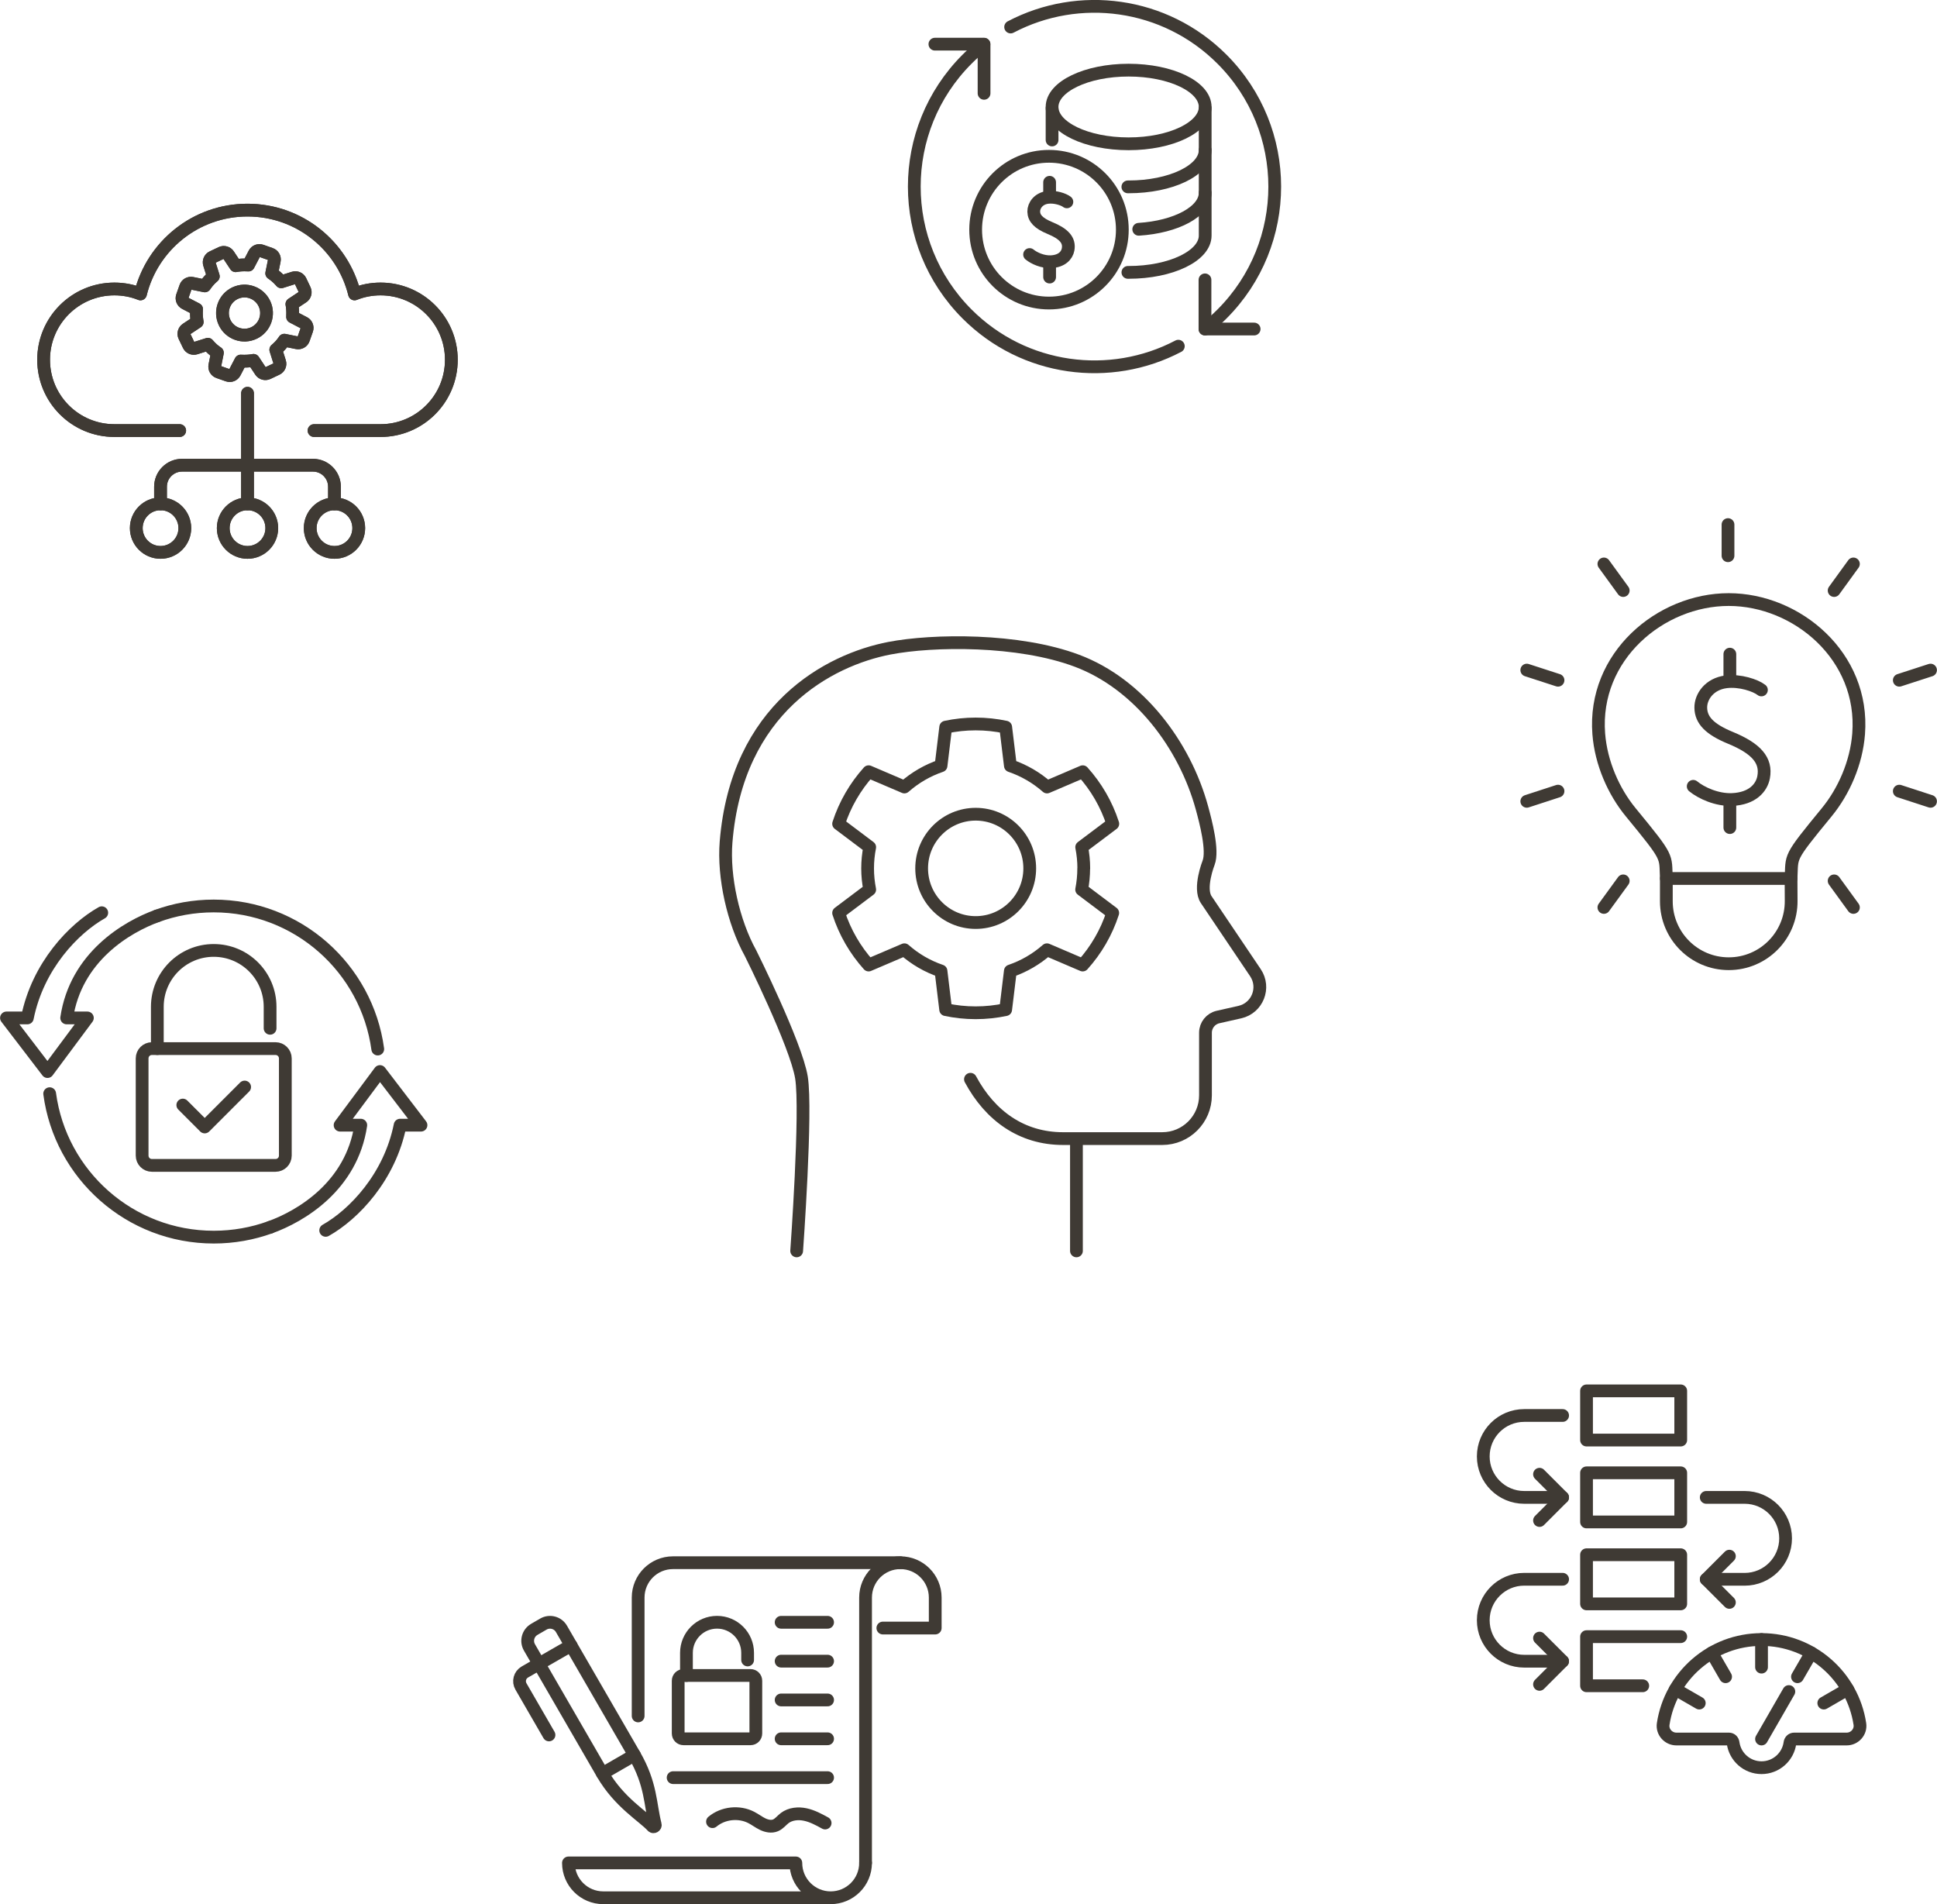 <?xml version="1.0" encoding="UTF-8"?>
<!DOCTYPE svg PUBLIC "-//W3C//DTD SVG 1.1//EN" "http://www.w3.org/Graphics/SVG/1.1/DTD/svg11.dtd">
<!-- Creator: CorelDRAW -->
<svg xmlns="http://www.w3.org/2000/svg" xml:space="preserve" width="4.321in" height="4.247in" version="1.1" style="shape-rendering:geometricPrecision; text-rendering:geometricPrecision; image-rendering:optimizeQuality; fill-rule:evenodd; clip-rule:evenodd"
viewBox="0 0 546.54 537.23"
 xmlns:xlink="http://www.w3.org/1999/xlink"
 xmlns:xodm="http://www.corel.com/coreldraw/odm/2003">
 <defs>
  <style type="text/css">
   <![CDATA[
    .str6 {stroke:#3F3A34;stroke-width:3.6;stroke-linecap:round;stroke-linejoin:round;stroke-miterlimit:10}
    .str1 {stroke:#3F3A34;stroke-width:3.6;stroke-linecap:round;stroke-linejoin:round;stroke-miterlimit:10}
    .str5 {stroke:#3F3A34;stroke-width:3.6;stroke-linecap:round;stroke-linejoin:round;stroke-miterlimit:10}
    .str0 {stroke:#3F3A34;stroke-width:3.6;stroke-linecap:round;stroke-linejoin:round;stroke-miterlimit:10}
    .str2 {stroke:#3F3A34;stroke-width:3.6;stroke-linecap:round;stroke-linejoin:round;stroke-miterlimit:10}
    .str4 {stroke:#3F3A34;stroke-width:3.6;stroke-linecap:round;stroke-linejoin:round;stroke-miterlimit:10}
    .str3 {stroke:#3F3A34;stroke-width:3.6;stroke-linecap:round;stroke-linejoin:round;stroke-miterlimit:10}
    .fil0 {fill:none}
   ]]>
  </style>
 </defs>
 <g id="Layer_x0020_1">
  <g id="_105554338362880">
   <path class="fil0 str0" d="M224.78 352.92c0,0 2.88,-39.57 1.35,-48.93 -1.53,-9.35 -14.36,-35.05 -14.36,-35.05 -4.87,-8.79 -7.71,-21.5 -6.91,-31.38 3.07,-37.69 29.05,-51.38 46.09,-54.67 12.31,-2.37 36.42,-2.68 52.95,3.54l0 -0c17.45,6.56 30.39,23.74 35.25,41.52 1.02,3.74 3.22,12.01 1.87,15.47 0,0 -2.84,7.18 -0.67,10.4l13.89 20.62c2.84,4.22 0.56,9.99 -4.41,11.11l-6.15 1.39c-2.07,0.47 -3.54,2.31 -3.54,4.43l0 17.65c0,6.75 -5.46,12.22 -12.2,12.22l-27.98 0c-11.68,0 -20.61,-6.44 -26.14,-16.74"/>
   <line class="fil0 str0" x1="303.73" y1="321.87" x2="303.73" y2= "352.92" />
   <path class="fil0 str0" d="M275.3 260.28c-8.41,0 -15.25,-6.84 -15.25,-15.28 0,-8.44 6.83,-15.28 15.25,-15.28 8.42,-0 15.25,6.84 15.25,15.28 0,8.44 -6.83,15.28 -15.25,15.28zm30.5 -15.28c0,-2.05 -0.21,-4.05 -0.59,-5.98l8.78 -6.6c-1.78,-5.5 -4.7,-10.49 -8.48,-14.69l-10.08 4.31c-2.98,-2.63 -6.49,-4.68 -10.34,-5.99l-1.32 -10.9c-2.73,-0.58 -5.57,-0.89 -8.47,-0.89 -2.9,-0 -5.73,0.31 -8.46,0.89l-1.32 10.9c-3.85,1.31 -7.35,3.36 -10.34,5.99l-10.09 -4.31c-3.77,4.2 -6.69,9.19 -8.47,14.69l8.77 6.6c-0.38,1.93 -0.59,3.93 -0.59,5.98 0,2.05 0.21,4.05 0.59,5.98l-8.77 6.6c1.78,5.5 4.7,10.49 8.47,14.69l10.09 -4.31c2.98,2.63 6.48,4.69 10.33,5.99l1.32 10.9c2.73,0.58 5.56,0.89 8.46,0.89 2.91,-0 5.74,-0.31 8.47,-0.89l1.32 -10.9c3.84,-1.3 7.35,-3.36 10.33,-5.99l10.08 4.31c3.78,-4.2 6.7,-9.19 8.48,-14.69l-8.77 -6.6c0.38,-1.93 0.58,-3.93 0.58,-5.98z"/>
  </g>
  <path class="fil0 str1" d="M50.68 121.48l-18.42 0c-11.04,0 -19.98,-8.94 -19.98,-19.98 0,-11.03 8.94,-19.97 19.98,-19.97 2.6,0 5.08,0.49 7.35,1.4 3.34,-13.58 15.59,-23.65 30.2,-23.65 14.62,0 26.88,10.07 30.21,23.65 2.27,-0.91 4.75,-1.4 7.34,-1.4 11.04,0 19.98,8.94 19.98,19.97 0,11.04 -8.94,19.98 -19.98,19.98l-18.77 0"/>
  <path class="fil0 str1" d="M52.13 149c0,3.78 -3.07,6.85 -6.85,6.85 -3.78,0 -6.85,-3.07 -6.85,-6.85 0,-3.78 3.07,-6.85 6.85,-6.85 3.78,0 6.85,3.07 6.85,6.85z"/>
  <path class="fil0 str1" d="M76.67 149c0,3.78 -3.07,6.85 -6.85,6.85 -3.78,0 -6.85,-3.07 -6.85,-6.85 0,-3.78 3.07,-6.85 6.85,-6.85 3.78,0 6.85,3.07 6.85,6.85z"/>
  <path class="fil0 str1" d="M101.21 149c0,3.78 -3.07,6.85 -6.85,6.85 -3.78,0 -6.85,-3.07 -6.85,-6.85 0,-3.78 3.07,-6.85 6.85,-6.85 3.78,0 6.85,3.07 6.85,6.85z"/>
  <line class="fil0 str1" x1="69.82" y1="142.15" x2="69.82" y2= "110.95" />
  <path class="fil0 str1" d="M94.36 142.15l0 -4.81c0,-3.37 -2.73,-6.09 -6.09,-6.09l-36.91 0c-3.36,0 -6.09,2.72 -6.09,6.09l0 4.81"/>
  <path class="fil0 str1" d="M74.58 85.65c1.48,3.1 0.17,6.81 -2.93,8.29 -3.1,1.48 -6.81,0.17 -8.29,-2.93 -1.48,-3.1 -0.17,-6.81 2.93,-8.29 3.1,-1.48 6.81,-0.17 8.29,2.93z"/>
  <path class="fil0 str1" d="M82.55 88.96c0.01,-0.13 0.01,-0.27 0.01,-0.4 0,-0.09 0.01,-0.18 0.01,-0.27 0,-0.12 -0.01,-0.24 -0.01,-0.36 0,-0.11 -0.01,-0.21 -0.01,-0.32 -0.01,-0.11 -0.01,-0.21 -0.02,-0.31 -0.01,-0.12 -0.02,-0.24 -0.03,-0.36 -0.01,-0.09 -0.02,-0.18 -0.03,-0.27 -0.02,-0.13 -0.03,-0.26 -0.05,-0.4 -0.01,-0.08 -0.03,-0.16 -0.04,-0.24 -0.01,-0.07 -0.02,-0.14 -0.04,-0.22l3.05 -2.02c0.66,-0.44 0.9,-1.3 0.56,-2.02l-1.2 -2.53c-0.34,-0.72 -1.16,-1.07 -1.92,-0.83l-3.49 1.1c-0.05,-0.06 -0.1,-0.11 -0.14,-0.16 -0.05,-0.06 -0.1,-0.12 -0.16,-0.18 -0.09,-0.1 -0.18,-0.19 -0.28,-0.29 -0.06,-0.07 -0.13,-0.13 -0.19,-0.2 -0.08,-0.08 -0.17,-0.16 -0.26,-0.25 -0.08,-0.07 -0.15,-0.14 -0.23,-0.21 -0.08,-0.07 -0.16,-0.14 -0.24,-0.21 -0.09,-0.08 -0.18,-0.16 -0.28,-0.23 -0.07,-0.06 -0.14,-0.11 -0.22,-0.17 -0.1,-0.08 -0.21,-0.16 -0.32,-0.24 -0.06,-0.05 -0.13,-0.09 -0.19,-0.14 -0.06,-0.04 -0.12,-0.08 -0.18,-0.12l0.73 -3.59c0.16,-0.78 -0.28,-1.56 -1.03,-1.82l-2.64 -0.93c-0.75,-0.27 -1.58,0.06 -1.95,0.77l-1.69 3.24c-0.07,-0.01 -0.14,-0.01 -0.22,-0.01 -0.08,-0 -0.16,-0.01 -0.24,-0.01 -0.13,-0.01 -0.27,-0.01 -0.4,-0.01 -0.09,-0 -0.18,-0.01 -0.27,-0.01 -0.12,0 -0.24,0.01 -0.36,0.01 -0.1,0 -0.21,0.01 -0.32,0.01 -0.1,0.01 -0.21,0.01 -0.31,0.02 -0.12,0.01 -0.24,0.02 -0.36,0.03 -0.09,0.01 -0.18,0.02 -0.27,0.03 -0.13,0.02 -0.26,0.03 -0.4,0.05 -0.08,0.01 -0.16,0.03 -0.24,0.04 -0.07,0.01 -0.14,0.02 -0.21,0.04l-2.02 -3.05c-0.44,-0.66 -1.3,-0.9 -2.02,-0.56l-2.52 1.2c-0.72,0.34 -1.08,1.16 -0.84,1.92l1.1 3.49c-0.05,0.04 -0.11,0.09 -0.16,0.14 -0.06,0.05 -0.12,0.11 -0.18,0.16 -0.1,0.09 -0.2,0.18 -0.29,0.28 -0.07,0.06 -0.13,0.13 -0.2,0.19 -0.08,0.08 -0.16,0.17 -0.25,0.26 -0.07,0.08 -0.14,0.15 -0.21,0.23 -0.07,0.08 -0.14,0.16 -0.21,0.24 -0.08,0.09 -0.16,0.18 -0.23,0.28 -0.06,0.07 -0.11,0.14 -0.17,0.22 -0.08,0.1 -0.16,0.21 -0.24,0.32 -0.05,0.06 -0.09,0.13 -0.14,0.19 -0.04,0.06 -0.08,0.12 -0.12,0.18l-3.59 -0.73c-0.78,-0.16 -1.56,0.28 -1.82,1.03l-0.93 2.64c-0.27,0.75 0.06,1.58 0.77,1.95l3.25 1.69c-0.01,0.07 -0.01,0.14 -0.01,0.21 -0.01,0.08 -0.01,0.16 -0.02,0.24 -0.01,0.13 -0.01,0.26 -0.01,0.4 0,0.09 -0.01,0.18 -0.01,0.27 0,0.12 0.01,0.24 0.01,0.36 0,0.11 0.01,0.21 0.01,0.32 0.01,0.11 0.01,0.21 0.02,0.31 0.01,0.12 0.02,0.24 0.03,0.36 0.01,0.09 0.02,0.18 0.03,0.27 0.02,0.13 0.03,0.26 0.05,0.4 0.01,0.08 0.03,0.16 0.04,0.24 0.02,0.07 0.02,0.14 0.04,0.21l-3.05 2.02c-0.66,0.44 -0.9,1.3 -0.56,2.02l1.21 2.52c0.34,0.72 1.16,1.08 1.92,0.84l3.49 -1.1c0.04,0.05 0.09,0.11 0.14,0.16 0.05,0.06 0.1,0.12 0.16,0.18 0.09,0.1 0.18,0.19 0.27,0.29 0.06,0.07 0.13,0.13 0.19,0.2 0.08,0.08 0.17,0.16 0.26,0.25 0.08,0.08 0.15,0.15 0.23,0.22 0.08,0.07 0.16,0.14 0.24,0.21 0.09,0.08 0.18,0.16 0.28,0.23 0.07,0.06 0.14,0.11 0.22,0.17 0.11,0.08 0.21,0.16 0.32,0.24 0.06,0.05 0.13,0.09 0.19,0.14 0.06,0.04 0.12,0.08 0.18,0.12l-0.72 3.59c-0.16,0.78 0.28,1.56 1.03,1.82l2.64 0.93c0.75,0.27 1.58,-0.06 1.95,-0.77l1.69 -3.24c0.07,0.01 0.14,0.01 0.22,0.01 0.08,0.01 0.16,0.01 0.24,0.01 0.13,0.01 0.26,0.01 0.4,0.01 0.09,0 0.18,0 0.27,0 0.12,0 0.24,-0 0.36,-0.01 0.11,-0 0.21,-0.01 0.32,-0.01 0.11,-0.01 0.21,-0.01 0.31,-0.02 0.12,-0.01 0.24,-0.02 0.36,-0.03 0.09,-0.01 0.18,-0.02 0.27,-0.03 0.13,-0.02 0.26,-0.03 0.39,-0.05 0.08,-0.01 0.16,-0.03 0.24,-0.04 0.07,-0.01 0.14,-0.02 0.21,-0.04l2.02 3.05c0.44,0.66 1.3,0.9 2.02,0.56l2.53 -1.2c0.72,-0.34 1.07,-1.16 0.83,-1.92l-1.1 -3.49c0.05,-0.04 0.11,-0.1 0.16,-0.14 0.06,-0.05 0.12,-0.11 0.18,-0.16 0.1,-0.09 0.19,-0.18 0.29,-0.27 0.07,-0.06 0.13,-0.13 0.2,-0.19 0.08,-0.08 0.16,-0.17 0.25,-0.26 0.07,-0.08 0.14,-0.15 0.22,-0.23 0.07,-0.08 0.14,-0.16 0.21,-0.24 0.08,-0.09 0.16,-0.18 0.23,-0.28 0.06,-0.07 0.11,-0.14 0.17,-0.22 0.08,-0.1 0.16,-0.21 0.24,-0.32 0.05,-0.06 0.09,-0.13 0.14,-0.2 0.04,-0.06 0.08,-0.12 0.12,-0.18l3.59 0.73c0.78,0.16 1.56,-0.28 1.82,-1.03l0.93 -2.64c0.27,-0.75 -0.06,-1.58 -0.77,-1.95l-3.24 -1.69c0.01,-0.07 0.01,-0.14 0.01,-0.22 0,-0.08 0.01,-0.16 0.02,-0.24z"/>
  <path class="fil0 str1" d="M50.68 121.48l-18.42 0c-11.04,0 -19.98,-8.94 -19.98,-19.98 0,-11.03 8.94,-19.97 19.98,-19.97 2.6,0 5.08,0.49 7.35,1.4 3.34,-13.58 15.59,-23.65 30.2,-23.65 14.62,0 26.88,10.07 30.21,23.65 2.27,-0.91 4.75,-1.4 7.34,-1.4 11.04,0 19.98,8.94 19.98,19.97 0,11.04 -8.94,19.98 -19.98,19.98l-18.77 0"/>
  <path class="fil0 str1" d="M52.13 149c0,3.78 -3.07,6.85 -6.85,6.85 -3.78,0 -6.85,-3.07 -6.85,-6.85 0,-3.78 3.07,-6.85 6.85,-6.85 3.78,0 6.85,3.07 6.85,6.85z"/>
  <path class="fil0 str1" d="M76.67 149c0,3.78 -3.07,6.85 -6.85,6.85 -3.78,0 -6.85,-3.07 -6.85,-6.85 0,-3.78 3.07,-6.85 6.85,-6.85 3.78,0 6.85,3.07 6.85,6.85z"/>
  <path class="fil0 str1" d="M101.21 149c0,3.78 -3.07,6.85 -6.85,6.85 -3.78,0 -6.85,-3.07 -6.85,-6.85 0,-3.78 3.07,-6.85 6.85,-6.85 3.78,0 6.85,3.07 6.85,6.85z"/>
  <line class="fil0 str1" x1="69.82" y1="142.15" x2="69.82" y2= "110.95" />
  <path class="fil0 str1" d="M94.36 142.15l0 -4.81c0,-3.37 -2.73,-6.09 -6.09,-6.09l-36.91 0c-3.36,0 -6.09,2.72 -6.09,6.09l0 4.81"/>
  <path class="fil0 str1" d="M74.58 85.65c1.48,3.1 0.17,6.81 -2.93,8.29 -3.1,1.48 -6.81,0.17 -8.29,-2.93 -1.48,-3.1 -0.17,-6.81 2.93,-8.29 3.1,-1.48 6.81,-0.17 8.29,2.93z"/>
  <path class="fil0 str1" d="M82.55 88.96c0.01,-0.13 0.01,-0.27 0.01,-0.4 0,-0.09 0.01,-0.18 0.01,-0.27 0,-0.12 -0.01,-0.24 -0.01,-0.36 0,-0.11 -0.01,-0.21 -0.01,-0.32 -0.01,-0.11 -0.01,-0.21 -0.02,-0.31 -0.01,-0.12 -0.02,-0.24 -0.03,-0.36 -0.01,-0.09 -0.02,-0.18 -0.03,-0.27 -0.02,-0.13 -0.03,-0.26 -0.05,-0.4 -0.01,-0.08 -0.03,-0.16 -0.04,-0.24 -0.01,-0.07 -0.02,-0.14 -0.04,-0.22l3.05 -2.02c0.66,-0.44 0.9,-1.3 0.56,-2.02l-1.2 -2.53c-0.34,-0.72 -1.16,-1.07 -1.92,-0.83l-3.49 1.1c-0.05,-0.06 -0.1,-0.11 -0.14,-0.16 -0.05,-0.06 -0.1,-0.12 -0.16,-0.18 -0.09,-0.1 -0.18,-0.19 -0.28,-0.29 -0.06,-0.07 -0.13,-0.13 -0.19,-0.2 -0.08,-0.08 -0.17,-0.16 -0.26,-0.25 -0.08,-0.07 -0.15,-0.14 -0.23,-0.21 -0.08,-0.07 -0.16,-0.14 -0.24,-0.21 -0.09,-0.08 -0.18,-0.16 -0.28,-0.23 -0.07,-0.06 -0.14,-0.11 -0.22,-0.17 -0.1,-0.08 -0.21,-0.16 -0.32,-0.24 -0.06,-0.05 -0.13,-0.09 -0.19,-0.14 -0.06,-0.04 -0.12,-0.08 -0.18,-0.12l0.73 -3.59c0.16,-0.78 -0.28,-1.56 -1.03,-1.82l-2.64 -0.93c-0.75,-0.27 -1.58,0.06 -1.95,0.77l-1.69 3.24c-0.07,-0.01 -0.14,-0.01 -0.22,-0.01 -0.08,-0 -0.16,-0.01 -0.24,-0.01 -0.13,-0.01 -0.27,-0.01 -0.4,-0.01 -0.09,-0 -0.18,-0.01 -0.27,-0.01 -0.12,0 -0.24,0.01 -0.36,0.01 -0.1,0 -0.21,0.01 -0.32,0.01 -0.1,0.01 -0.21,0.01 -0.31,0.02 -0.12,0.01 -0.24,0.02 -0.36,0.03 -0.09,0.01 -0.18,0.02 -0.27,0.03 -0.13,0.02 -0.26,0.03 -0.4,0.05 -0.08,0.01 -0.16,0.03 -0.24,0.04 -0.07,0.01 -0.14,0.02 -0.21,0.04l-2.02 -3.05c-0.44,-0.66 -1.3,-0.9 -2.02,-0.56l-2.52 1.2c-0.72,0.34 -1.08,1.16 -0.84,1.92l1.1 3.49c-0.05,0.04 -0.11,0.09 -0.16,0.14 -0.06,0.05 -0.12,0.11 -0.18,0.16 -0.1,0.09 -0.2,0.18 -0.29,0.28 -0.07,0.06 -0.13,0.13 -0.2,0.19 -0.08,0.08 -0.16,0.17 -0.25,0.26 -0.07,0.08 -0.14,0.15 -0.21,0.23 -0.07,0.08 -0.14,0.16 -0.21,0.24 -0.08,0.09 -0.16,0.18 -0.23,0.28 -0.06,0.07 -0.11,0.14 -0.17,0.22 -0.08,0.1 -0.16,0.21 -0.24,0.32 -0.05,0.06 -0.09,0.13 -0.14,0.19 -0.04,0.06 -0.08,0.12 -0.12,0.18l-3.59 -0.73c-0.78,-0.16 -1.56,0.28 -1.82,1.03l-0.93 2.64c-0.27,0.75 0.06,1.58 0.77,1.95l3.25 1.69c-0.01,0.07 -0.01,0.14 -0.01,0.21 -0.01,0.08 -0.01,0.16 -0.02,0.24 -0.01,0.13 -0.01,0.26 -0.01,0.4 0,0.09 -0.01,0.18 -0.01,0.27 0,0.12 0.01,0.24 0.01,0.36 0,0.11 0.01,0.21 0.01,0.32 0.01,0.11 0.01,0.21 0.02,0.31 0.01,0.12 0.02,0.24 0.03,0.36 0.01,0.09 0.02,0.18 0.03,0.27 0.02,0.13 0.03,0.26 0.05,0.4 0.01,0.08 0.03,0.16 0.04,0.24 0.02,0.07 0.02,0.14 0.04,0.21l-3.05 2.02c-0.66,0.44 -0.9,1.3 -0.56,2.02l1.21 2.52c0.34,0.72 1.16,1.08 1.92,0.84l3.49 -1.1c0.04,0.05 0.09,0.11 0.14,0.16 0.05,0.06 0.1,0.12 0.16,0.18 0.09,0.1 0.18,0.19 0.27,0.29 0.06,0.07 0.13,0.13 0.19,0.2 0.08,0.08 0.17,0.16 0.26,0.25 0.08,0.08 0.15,0.15 0.23,0.22 0.08,0.07 0.16,0.14 0.24,0.21 0.09,0.08 0.18,0.16 0.28,0.23 0.07,0.06 0.14,0.11 0.22,0.17 0.11,0.08 0.21,0.16 0.32,0.24 0.06,0.05 0.13,0.09 0.19,0.14 0.06,0.04 0.12,0.08 0.18,0.12l-0.72 3.59c-0.16,0.78 0.28,1.56 1.03,1.82l2.64 0.93c0.75,0.27 1.58,-0.06 1.95,-0.77l1.69 -3.24c0.07,0.01 0.14,0.01 0.22,0.01 0.08,0.01 0.16,0.01 0.24,0.01 0.13,0.01 0.26,0.01 0.4,0.01 0.09,0 0.18,0 0.27,0 0.12,0 0.24,-0 0.36,-0.01 0.11,-0 0.21,-0.01 0.32,-0.01 0.11,-0.01 0.21,-0.01 0.31,-0.02 0.12,-0.01 0.24,-0.02 0.36,-0.03 0.09,-0.01 0.18,-0.02 0.27,-0.03 0.13,-0.02 0.26,-0.03 0.39,-0.05 0.08,-0.01 0.16,-0.03 0.24,-0.04 0.07,-0.01 0.14,-0.02 0.21,-0.04l2.02 3.05c0.44,0.66 1.3,0.9 2.02,0.56l2.53 -1.2c0.72,-0.34 1.07,-1.16 0.83,-1.92l-1.1 -3.49c0.05,-0.04 0.11,-0.1 0.16,-0.14 0.06,-0.05 0.12,-0.11 0.18,-0.16 0.1,-0.09 0.19,-0.18 0.29,-0.27 0.07,-0.06 0.13,-0.13 0.2,-0.19 0.08,-0.08 0.16,-0.17 0.25,-0.26 0.07,-0.08 0.14,-0.15 0.22,-0.23 0.07,-0.08 0.14,-0.16 0.21,-0.24 0.08,-0.09 0.16,-0.18 0.23,-0.28 0.06,-0.07 0.11,-0.14 0.17,-0.22 0.08,-0.1 0.16,-0.21 0.24,-0.32 0.05,-0.06 0.09,-0.13 0.14,-0.2 0.04,-0.06 0.08,-0.12 0.12,-0.18l3.59 0.73c0.78,0.16 1.56,-0.28 1.82,-1.03l0.93 -2.64c0.27,-0.75 -0.06,-1.58 -0.77,-1.95l-3.24 -1.69c0.01,-0.07 0.01,-0.14 0.01,-0.22 0,-0.08 0.01,-0.16 0.02,-0.24z"/>
  <polyline class="fil0 str2" points="463.53,475.62 447.67,475.62 447.67,461.76 474.25,461.76 "/>
  <polygon class="fil0 str2" points="474.25,452.51 447.67,452.51 447.67,438.65 474.25,438.65 "/>
  <polygon class="fil0 str2" points="474.25,429.4 447.67,429.4 447.67,415.54 474.25,415.54 "/>
  <polygon class="fil0 str2" points="474.25,406.29 447.67,406.29 447.67,392.42 474.25,392.42 "/>
  <path class="fil0 str2" d="M440.92 422.47l-10.83 0c-6.38,0 -11.56,-5.17 -11.56,-11.56l0 0c0,-6.38 5.17,-11.55 11.56,-11.55l10.83 0"/>
  <polyline class="fil0 str2" points="434.4,415.94 440.92,422.47 434.4,428.99 "/>
  <path class="fil0 str2" d="M481.45 445.58l10.83 0c6.38,0 11.56,-5.17 11.56,-11.55l0 0c0,-6.38 -5.17,-11.56 -11.56,-11.56l-10.83 0"/>
  <polyline class="fil0 str2" points="487.98,439.05 481.45,445.58 487.98,452.1 "/>
  <path class="fil0 str2" d="M440.92 468.69l-10.83 0c-6.38,0 -11.56,-5.17 -11.56,-11.56l0 0c0,-6.38 5.17,-11.56 11.56,-11.56l10.83 0"/>
  <polyline class="fil0 str2" points="434.4,462.17 440.92,468.69 434.4,475.22 "/>
  <line class="fil0 str2" x1="497.05" y1="462.57" x2="497.05" y2= "470.36" />
  <line class="fil0 str2" x1="483.02" y1="466.33" x2="486.91" y2= "473.07" />
  <line class="fil0 str2" x1="472.74" y1="476.61" x2="479.48" y2= "480.5" />
  <line class="fil0 str2" x1="514.62" y1="480.5" x2="521.36" y2= "476.61" />
  <line class="fil0 str2" x1="507.19" y1="473.07" x2="511.09" y2= "466.33" />
  <line class="fil0 str2" x1="497.05" y1="490.64" x2="504.76" y2= "477.25" />
  <path class="fil0 str2" d="M497.05 462.57c-14.06,0 -25.71,10.34 -27.75,23.83 -0.34,2.23 1.46,4.24 3.72,4.24l14.84 0c0.62,0 1.09,0.48 1.17,1.1 0.54,3.95 3.92,6.99 8.02,6.99 4.1,0 7.48,-3.04 8.02,-6.99 0.08,-0.62 0.55,-1.1 1.17,-1.1l14.84 0c2.26,0 4.06,-2.01 3.72,-4.24 -2.04,-13.49 -13.69,-23.83 -27.75,-23.83z"/>
  <path class="fil0 str3" d="M211.76 490.58l-18.91 0c-0.83,0 -1.5,-0.67 -1.5,-1.5l0 -14.87c0,-0.83 0.67,-1.5 1.5,-1.5l18.91 0c0.83,0 1.5,0.67 1.5,1.5l0 14.87c0,0.83 -0.67,1.5 -1.5,1.5z"/>
  <path class="fil0 str3" d="M193.68 472.72l0 -6.39c0,-4.76 3.86,-8.63 8.63,-8.63 4.77,0 8.63,3.86 8.63,8.63l0 2.01"/>
  <path class="fil0 str3" d="M244.22 525.6l0 -74.87c0,-5.43 4.4,-9.83 9.83,-9.83 5.43,0 9.83,4.4 9.83,9.83l0 8.6 -14.78 0"/>
  <path class="fil0 str3" d="M234.39 535.43l-64.18 0c-5.43,0 -9.83,-4.4 -9.83,-9.83l64.17 0c0,5.43 4.4,9.83 9.83,9.83 5.43,0 9.84,-4.4 9.84,-9.83"/>
  <path class="fil0 str3" d="M180.05 484.13l0 -33.4c0,-5.43 4.4,-9.83 9.83,-9.83l64.18 0"/>
  <line class="fil0 str3" x1="233.51" y1="457.71" x2="220.4" y2= "457.71" />
  <line class="fil0 str3" x1="220.4" y1="468.67" x2="233.51" y2= "468.67" />
  <line class="fil0 str3" x1="220.4" y1="479.62" x2="233.51" y2= "479.62" />
  <line class="fil0 str3" x1="220.4" y1="490.58" x2="233.51" y2= "490.58" />
  <line class="fil0 str3" x1="189.92" y1="501.54" x2="233.51" y2= "501.54" />
  <path class="fil0 str3" d="M150.74 459.71c-1.78,1.03 -2.39,3.31 -1.36,5.09l20.59 35.59c4.75,8.21 11.55,12.06 14.11,14.89 0.29,0.32 0.91,-0.04 0.8,-0.46 -1.48,-5.8 -1.13,-11.45 -5.88,-19.66l-20.59 -35.59c-1.03,-1.78 -3.31,-2.39 -5.09,-1.36l-2.59 1.5z"/>
  <path class="fil0 str3" d="M161.12 464.24l-13.04 7.49c-1.44,0.83 -1.93,2.67 -1.09,4.1l7.9 13.66"/>
  <line class="fil0 str3" x1="179.01" y1="495.16" x2="169.98" y2= "500.38" />
  <path class="fil0 str3" d="M232.81 514.34c-1.78,-0.98 -3.59,-1.96 -5.58,-2.39 -1.98,-0.43 -4.2,-0.23 -5.82,0.99 -0.88,0.67 -1.56,1.62 -2.58,2.05 -1.15,0.49 -2.49,0.21 -3.61,-0.32 -1.13,-0.54 -2.12,-1.32 -3.23,-1.89 -3.46,-1.8 -7.97,-1.31 -10.96,1.18"/>
  <polyline class="fil0 str4" points="51.56,311.78 57.74,317.96 69.01,306.69 "/>
  <path class="fil0 str4" d="M77.73 328.8l-34.89 0c-1.53,0 -2.76,-1.24 -2.76,-2.76l0 -27.43c0,-1.53 1.24,-2.76 2.76,-2.76l34.89 0c1.52,0 2.76,1.24 2.76,2.76l0 27.43c0,1.53 -1.24,2.76 -2.76,2.76z"/>
  <path class="fil0 str4" d="M44.37 295.84l0 -11.78c0,-8.79 7.12,-15.91 15.91,-15.91 8.79,0 15.91,7.12 15.91,15.91l0 6.06"/>
  <path class="fil0 str4" d="M76.21 346.26c-4.97,1.8 -10.33,2.78 -15.92,2.78 -23.68,0 -43.25,-17.62 -46.3,-40.47"/>
  <path class="fil0 str4" d="M44.22 258.44c5.01,-1.83 10.42,-2.83 16.06,-2.83 23.65,0 43.19,17.57 46.29,40.37"/>
  <path class="fil0 str4" d="M44.37 258.39c-8.63,3.11 -23.02,11.61 -25.58,28.81l0 0 5.84 0 -11.25 15.13 -11.58 -15.13 5.89 0c2.94,-14.69 13.09,-25.22 21,-29.68"/>
  <path class="fil0 str4" d="M76.21 346.26c8.63,-3.11 23.02,-11.6 25.57,-28.81l0 0 -5.84 0 11.25 -15.13 11.58 15.13 -5.89 0c-2.94,14.69 -13.08,25.22 -21,29.68"/>
  <path class="fil0 str5" d="M285.16 7.62c19.19,-10.1 43.49,-7.07 59.63,9.07 19.86,19.86 19.86,52.05 0,71.91 -1.52,1.53 -3.13,2.94 -4.79,4.23"/>
  <path class="fil0 str5" d="M277.62 12.49c-1.65,1.28 -3.24,2.68 -4.75,4.2 -19.86,19.86 -19.86,52.05 0,71.91 16.13,16.13 40.41,19.16 59.61,9.07"/>
  <polyline class="fil0 str5" points="277.66,26.33 277.66,12.46 263.79,12.46 "/>
  <polyline class="fil0 str5" points="340,78.96 340,92.83 353.87,92.83 "/>
  <line class="fil0 str5" x1="296.85" y1="39.49" x2="296.85" y2= "30.56" />
  <path class="fil0 str5" d="M318.25 76.85c0.06,0 0.13,0 0.2,0 11.93,0 21.61,-4.65 21.61,-10.39l0 -35.89"/>
  <path class="fil0 str5" d="M340.06 30.18c0,5.74 -9.67,10.39 -21.61,10.39 -11.93,-0 -21.6,-4.65 -21.6,-10.39 0,-5.74 9.67,-10.39 21.6,-10.39 11.93,-0 21.61,4.65 21.61,10.39z"/>
  <path class="fil0 str5" d="M318.24 52.72c0.07,0 0.14,0 0.21,0 11.93,0 21.61,-4.65 21.61,-10.39"/>
  <path class="fil0 str5" d="M321.31 64.69c10.59,-0.67 18.75,-5.03 18.75,-10.3"/>
  <path class="fil0 str5" d="M316.68 64.8c0,11.43 -9.26,20.7 -20.7,20.7 -11.43,0 -20.69,-9.27 -20.69,-20.7 0,-11.43 9.26,-20.7 20.69,-20.7 11.44,-0 20.7,9.27 20.7,20.7z"/>
  <path class="fil0 str5" d="M301.03 56.95c-0.9,-0.71 -3.32,-1.52 -5.43,-1.26 -2.6,0.32 -3.94,2.31 -3.92,4 0.04,1.92 1.37,3.32 4.58,4.65 3.94,1.62 5.6,3.44 5.11,6.06 -0.31,1.63 -1.72,3.29 -4.82,3.44 -2.36,0.11 -4.78,-1 -6.04,-2.03"/>
  <line class="fil0 str5" x1="296.16" y1="74.13" x2="296.16" y2= "78.17" />
  <line class="fil0 str5" x1="296.16" y1="55.43" x2="296.16" y2= "51.43" />
  <line class="fil0 str6" x1="522.98" y1="159.11" x2="517.54" y2= "166.61" />
  <line class="fil0 str6" x1="544.74" y1="189.06" x2="535.93" y2= "191.92" />
  <line class="fil0 str6" x1="544.74" y1="226.08" x2="535.93" y2= "223.21" />
  <line class="fil0 str6" x1="522.98" y1="256.02" x2="517.54" y2= "248.53" />
  <line class="fil0 str6" x1="452.57" y1="256.02" x2="458.02" y2= "248.53" />
  <line class="fil0 str6" x1="430.81" y1="226.08" x2="439.62" y2= "223.21" />
  <line class="fil0 str6" x1="430.81" y1="189.06" x2="439.62" y2= "191.92" />
  <line class="fil0 str6" x1="452.57" y1="159.11" x2="458.02" y2= "166.61" />
  <line class="fil0 str6" x1="487.59" y1="148.01" x2="487.59" y2= "156.79" />
  <path class="fil0 str6" d="M487.78 169.16c-19.22,0 -38.35,15.98 -36.66,37.89 0.64,8.22 4.2,16.27 9.03,22.14 10.98,13.36 9.7,12.09 10.05,18.66l17.59 -0 17.59 0c0.35,-6.57 -0.93,-5.29 10.05,-18.66 4.82,-5.87 8.39,-13.92 9.02,-22.14 1.69,-21.91 -17.44,-37.89 -36.66,-37.89z"/>
  <path class="fil0 str6" d="M470.19 247.85l0 6.44c0,9.72 7.88,17.61 17.61,17.61l0 -0c9.79,0 17.7,-7.98 17.61,-17.77l-0.03 -6.28"/>
  <path class="fil0 str6" d="M497.02 194.66c-1.64,-1.29 -6.07,-2.78 -9.94,-2.3 -4.77,0.59 -7.22,4.23 -7.17,7.32 0.05,3.52 2.5,6.08 8.39,8.5 7.2,2.97 10.24,6.3 9.34,11.1 -0.56,2.97 -3.14,6.03 -8.82,6.29 -4.31,0.2 -8.74,-1.83 -11.05,-3.72"/>
  <line class="fil0 str6" x1="488.11" y1="226.1" x2="488.11" y2= "233.49" />
  <line class="fil0 str6" x1="488.11" y1="191.88" x2="488.11" y2= "184.56" />
 </g>
</svg>
